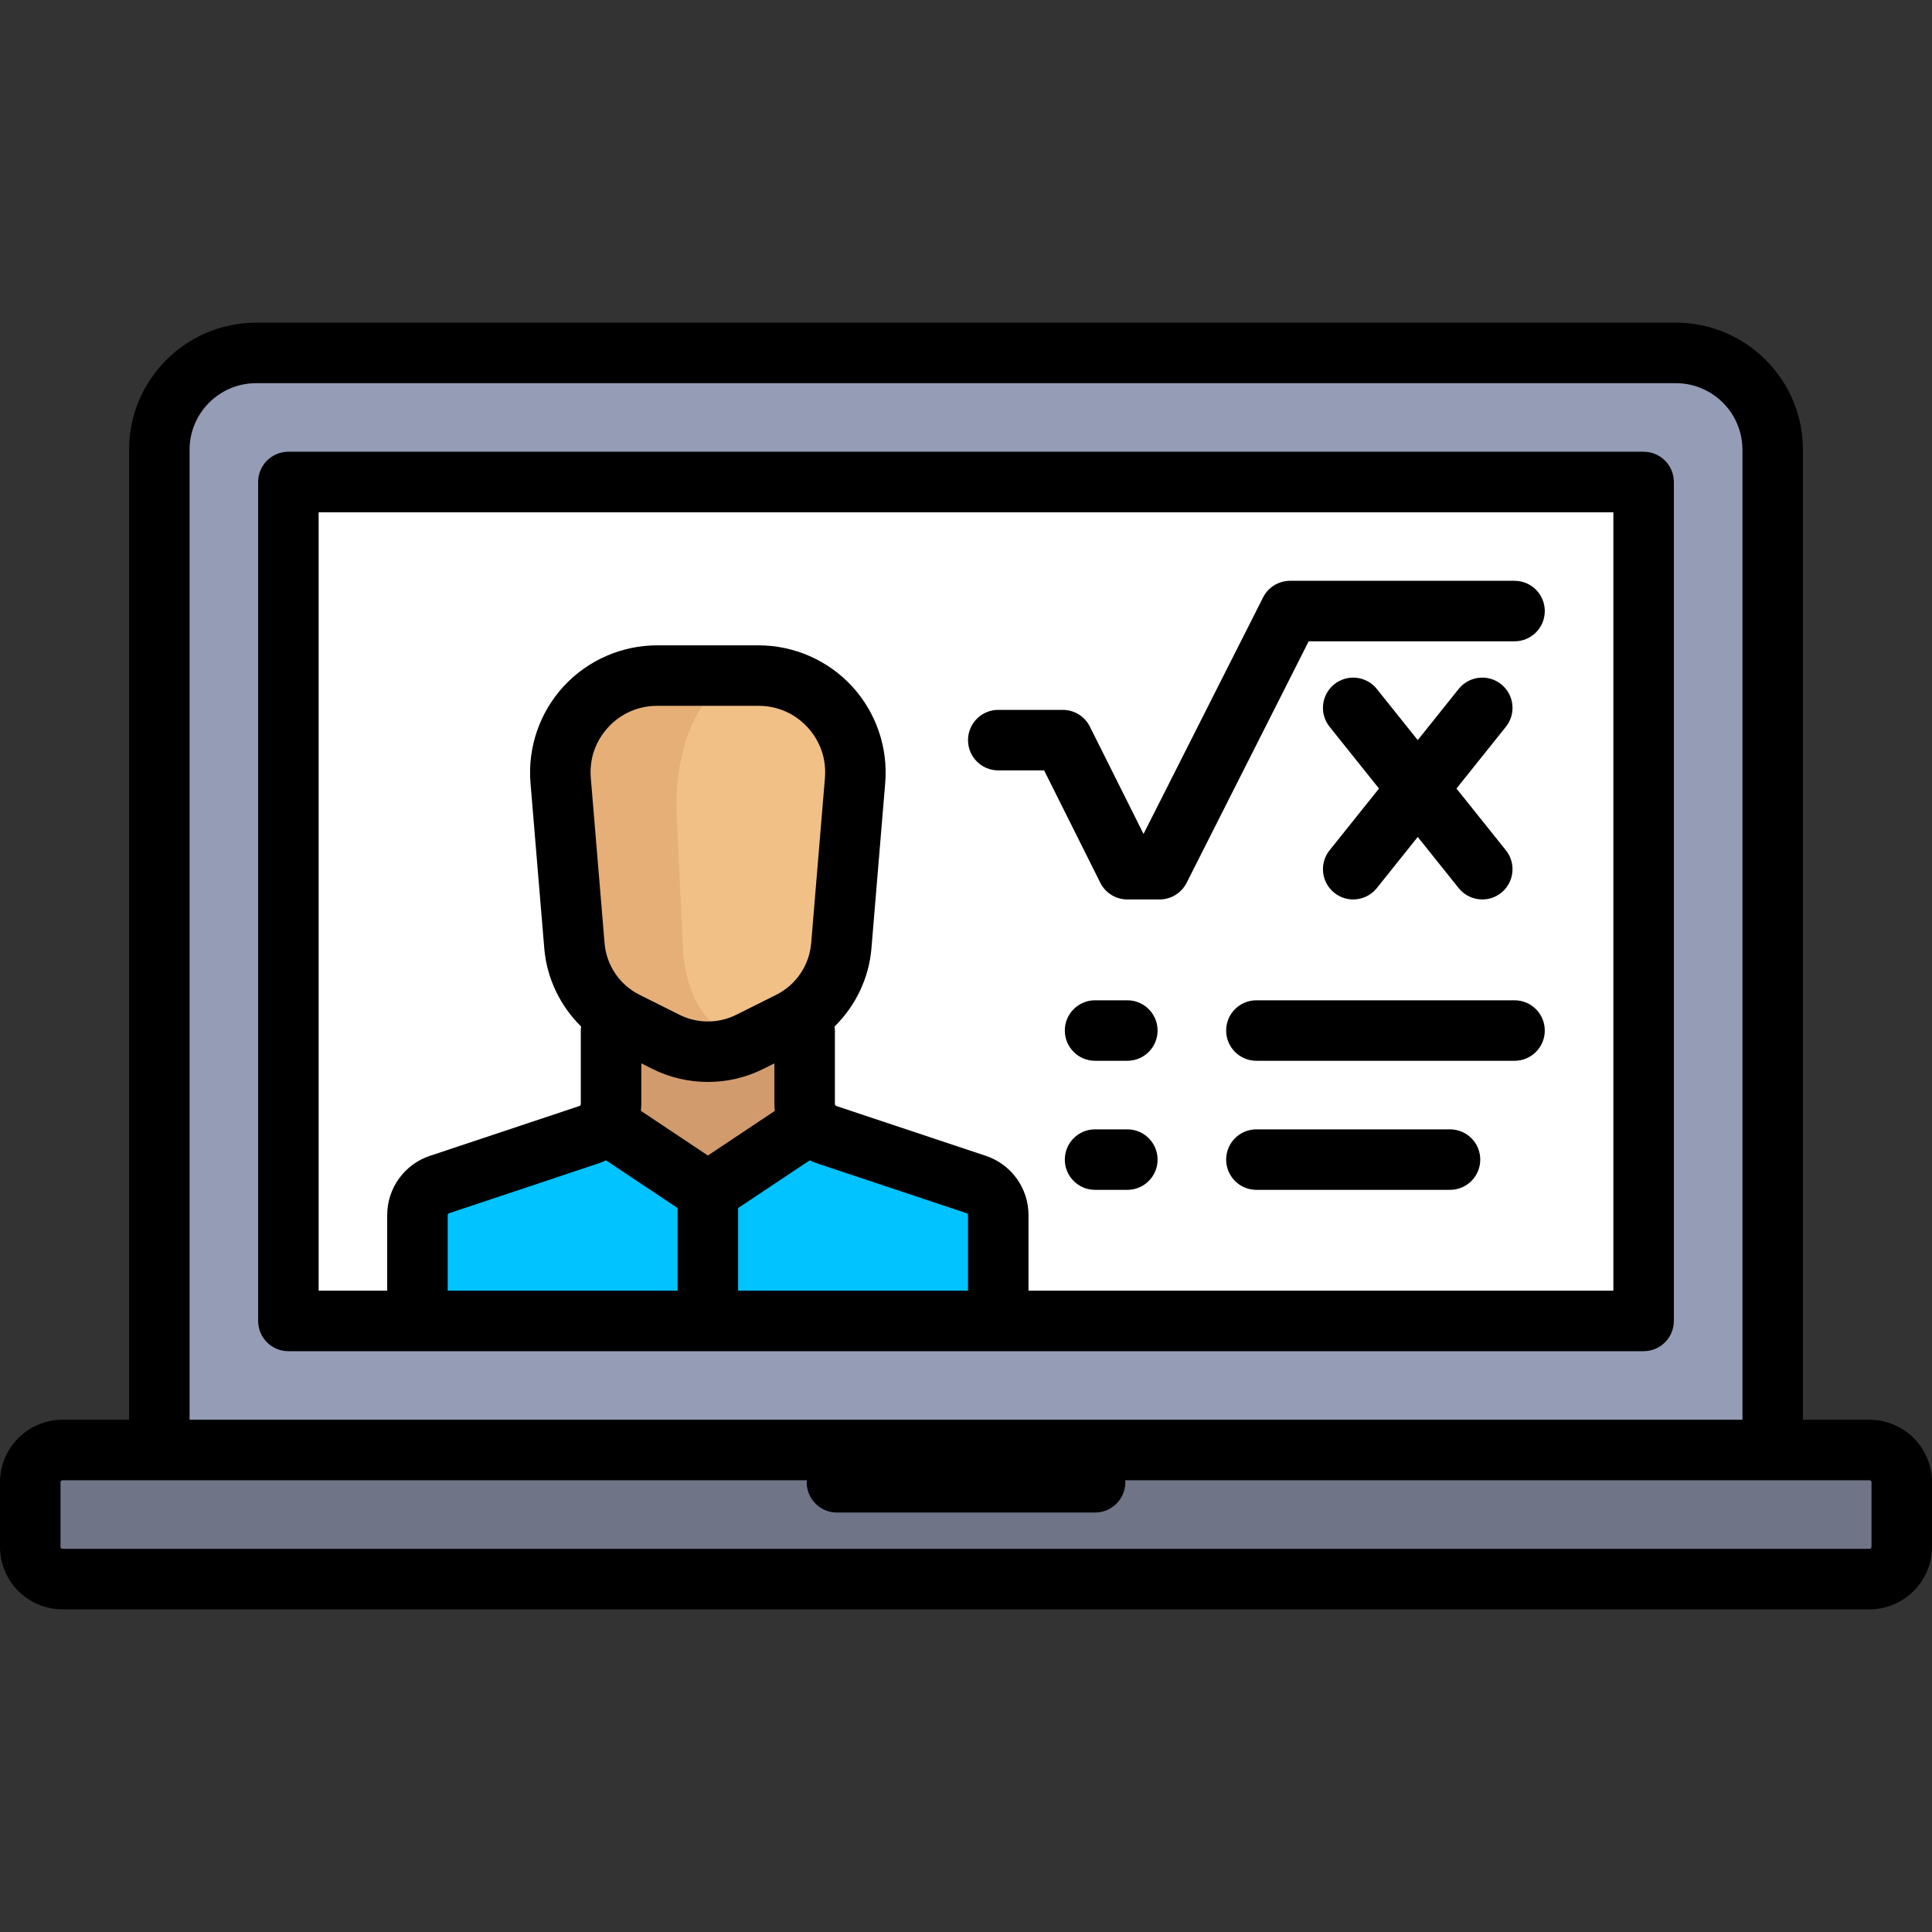 <?xml version="1.0" encoding="iso-8859-1"?>
<!-- Uploaded to: SVG Repo, www.svgrepo.com, Generator: SVG Repo Mixer Tools -->
<svg version="1.1" id="Layer_1" xmlns="http://www.w3.org/2000/svg" xmlns:xlink="http://www.w3.org/1999/xlink" 
	 viewBox="0 0 512 512" xml:space="preserve">
<rect x="0" y="0" width="512" height="512" fill="#333333" stroke="none"/>
<path style="fill:#959CB5;" d="M444.125,93.528H67.875c-14.168,0-25.653,11.485-25.653,25.653v265.086h427.557V119.182
	C469.779,105.013,458.293,93.528,444.125,93.528z"/>
<rect x="76.426" y="127.733" style="fill:#FFFFFF;" width="359.148" height="222.33"/>
<rect x="161.937" y="262.413" style="fill:#D29B6E;" width="51.307" height="64.134"/>
<path style="fill:#F0C087;" d="M148.575,206.823l3.653,43.85c0.718,8.617,5.877,16.238,13.611,20.105l10.668,5.334
	c6.976,3.488,15.187,3.488,22.162,0l10.668-5.334c7.734-3.867,12.894-11.487,13.611-20.105l3.653-43.85
	c1.246-14.956-10.556-27.784-25.565-27.784h-26.901C159.133,179.04,147.329,191.867,148.575,206.823z"/>
<path style="fill:#707487;" d="M495.432,418.472H16.568c-4.722,0-8.551-3.829-8.551-8.551v-17.102c0-4.722,3.829-8.551,8.551-8.551
	h478.864c4.722,0,8.551,3.829,8.551,8.551v17.102C503.983,414.643,500.155,418.472,495.432,418.472z"/>
<path style="fill:#E6AF78;" d="M194.392,276.112l-5.912-5.334c-4.287-3.867-7.147-11.487-7.544-20.105l-1.598-34.589
	c-0.855-18.513,6.635-34.395,16.58-36.601c-1.384-0.17-2.737-0.444-4.171-0.444H174.14c-15.008,0-26.811,12.827-25.565,27.784
	l3.653,43.85c0.718,8.617,5.877,16.238,13.611,20.105l10.668,5.334c6.178,3.089,13.281,3.28,19.682,0.897
	C195.472,276.734,194.772,276.454,194.392,276.112z"/>
<path style="fill:#00C3FF;" d="M258.703,313.908l-36.908-12.303l-34.205,22.803l-34.205-22.803l-36.908,12.303
	c-3.493,1.164-5.848,4.432-5.848,8.113v28.041h153.921v-28.041C264.551,318.34,262.196,315.073,258.703,313.908z"/>
<path d="M435.574,119.716H76.426c-4.427,0-8.017,3.589-8.017,8.017v222.33c0,4.427,3.589,8.017,8.017,8.017h359.148
	c4.427,0,8.017-3.589,8.017-8.017v-222.33C443.591,123.305,440.001,119.716,435.574,119.716z M256.534,342.046h-60.927v-21.897
	l18.977-12.651c0.635,0.307,1.289,0.586,1.971,0.813l39.613,13.205c0.219,0.073,0.366,0.277,0.366,0.507L256.534,342.046
	L256.534,342.046z M169.954,292.593v-10.795l2.97,1.485c4.592,2.296,9.629,3.444,14.666,3.444s10.074-1.148,14.666-3.444l2.97-1.485
	v10.795c0,0.608,0.045,1.207,0.109,1.8l-17.746,11.831l-17.746-11.831C169.909,293.799,169.954,293.2,169.954,292.593z
	 M218.617,206.158l-3.653,43.85c-0.483,5.79-4.01,11.002-9.207,13.601l-10.668,5.334c-4.695,2.346-10.299,2.346-14.992,0
	l-10.668-5.334c-5.197-2.598-8.725-7.81-9.207-13.601l-3.653-43.85c-0.415-4.972,1.219-9.734,4.597-13.406s7.986-5.695,12.976-5.695
	h26.901c4.99,0,9.6,2.022,12.979,5.695C217.399,196.424,219.031,201.185,218.617,206.158z M158.625,308.31
	c0.683-0.228,1.336-0.507,1.971-0.813l18.978,12.652v21.897h-60.927v-20.025c0-0.23,0.146-0.434,0.366-0.507L158.625,308.31z
	 M427.557,342.046h-154.99v-20.025c0-7.142-4.552-13.458-11.329-15.718l-39.613-13.205c-0.219-0.073-0.366-0.277-0.366-0.507
	v-19.489c0-0.365-0.033-0.72-0.08-1.072c5.54-5.449,9.102-12.791,9.76-20.692l3.653-43.849c0.779-9.357-2.419-18.685-8.777-25.595
	c-6.358-6.909-15.387-10.872-24.776-10.872H174.14c-9.389,0-18.419,3.962-24.777,10.872s-9.556,16.238-8.777,25.595l3.653,43.85
	c0.658,7.899,4.22,15.242,9.76,20.691c-0.047,0.352-0.08,0.708-0.08,1.072v19.49c0,0.23-0.146,0.434-0.366,0.507l-39.613,13.205
	c-6.775,2.259-11.327,8.575-11.327,15.717v20.025H84.443V135.749h343.115V342.046z"/>
<path d="M495.432,376.251h-17.637V119.182c0-18.566-15.105-33.67-33.67-33.67H67.875c-18.566,0-33.67,15.105-33.67,33.67v257.069
	H16.568C7.432,376.251,0,383.683,0,392.818v17.102c0,9.136,7.432,16.568,16.568,16.568h478.864c9.136,0,16.568-7.432,16.568-16.568
	v-17.102C512,383.683,504.568,376.251,495.432,376.251z M50.238,119.182c0-9.725,7.912-17.637,17.637-17.637h376.251
	c9.725,0,17.637,7.912,17.637,17.637v257.069H50.238V119.182z M495.967,409.921c0,0.295-0.239,0.534-0.534,0.534H16.568
	c-0.295,0-0.534-0.239-0.534-0.534v-17.102c0-0.295,0.239-0.534,0.534-0.534h197.238c-0.012,0.177-0.027,0.354-0.027,0.534
	c0,4.427,3.589,8.017,8.017,8.017h68.409c4.427,0,8.017-3.589,8.017-8.017c0-0.181-0.015-0.357-0.027-0.534h197.238
	c0.295,0,0.534,0.239,0.534,0.534V409.921z"/>
<path d="M264.551,204.159h12.148l14.886,29.773c1.357,2.716,4.133,4.432,7.17,4.432h8.551c3.024,0,5.79-1.702,7.155-4.401
	l32.351-64.009h54.556c4.427,0,8.017-3.589,8.017-8.017s-3.589-8.017-8.017-8.017h-59.486c-3.024,0-5.79,1.702-7.154,4.401
	l-31.682,62.682l-14.224-28.446c-1.357-2.716-4.133-4.432-7.17-4.432h-17.102c-4.427,0-8.017,3.589-8.017,8.017
	S260.124,204.159,264.551,204.159z"/>
<path d="M353.606,236.606c1.478,1.182,3.246,1.757,5.002,1.757c2.352,0,4.682-1.03,6.265-3.009l10.843-13.553l10.843,13.553
	c1.583,1.98,3.913,3.009,6.265,3.009c1.756,0,3.525-0.575,5.002-1.757c3.457-2.765,4.018-7.81,1.252-11.268l-13.096-16.369
	l13.096-16.37c2.766-3.457,2.205-8.502-1.252-11.268c-3.457-2.766-8.503-2.205-11.268,1.252l-10.842,13.554l-10.843-13.553
	c-2.766-3.458-7.813-4.019-11.268-1.252c-3.457,2.765-4.018,7.81-1.252,11.268l13.096,16.37l-13.096,16.37
	C349.588,228.796,350.149,233.841,353.606,236.606z"/>
<path d="M298.756,265.086h-8.551c-4.427,0-8.017,3.589-8.017,8.017c0,4.427,3.589,8.017,8.017,8.017h8.551
	c4.427,0,8.017-3.589,8.017-8.017C306.772,268.675,303.183,265.086,298.756,265.086z"/>
<path d="M401.37,265.086H332.96c-4.427,0-8.017,3.589-8.017,8.017c0,4.427,3.589,8.017,8.017,8.017h68.409
	c4.427,0,8.017-3.589,8.017-8.017C409.386,268.675,405.797,265.086,401.37,265.086z"/>
<path d="M384.267,299.29H332.96c-4.427,0-8.017,3.589-8.017,8.017c0,4.427,3.589,8.017,8.017,8.017h51.307
	c4.427,0,8.017-3.589,8.017-8.017C392.284,302.88,388.695,299.29,384.267,299.29z"/>
<path d="M298.756,299.29h-8.551c-4.427,0-8.017,3.589-8.017,8.017c0,4.427,3.589,8.017,8.017,8.017h8.551
	c4.427,0,8.017-3.589,8.017-8.017C306.772,302.88,303.183,299.29,298.756,299.29z"/>
</svg>